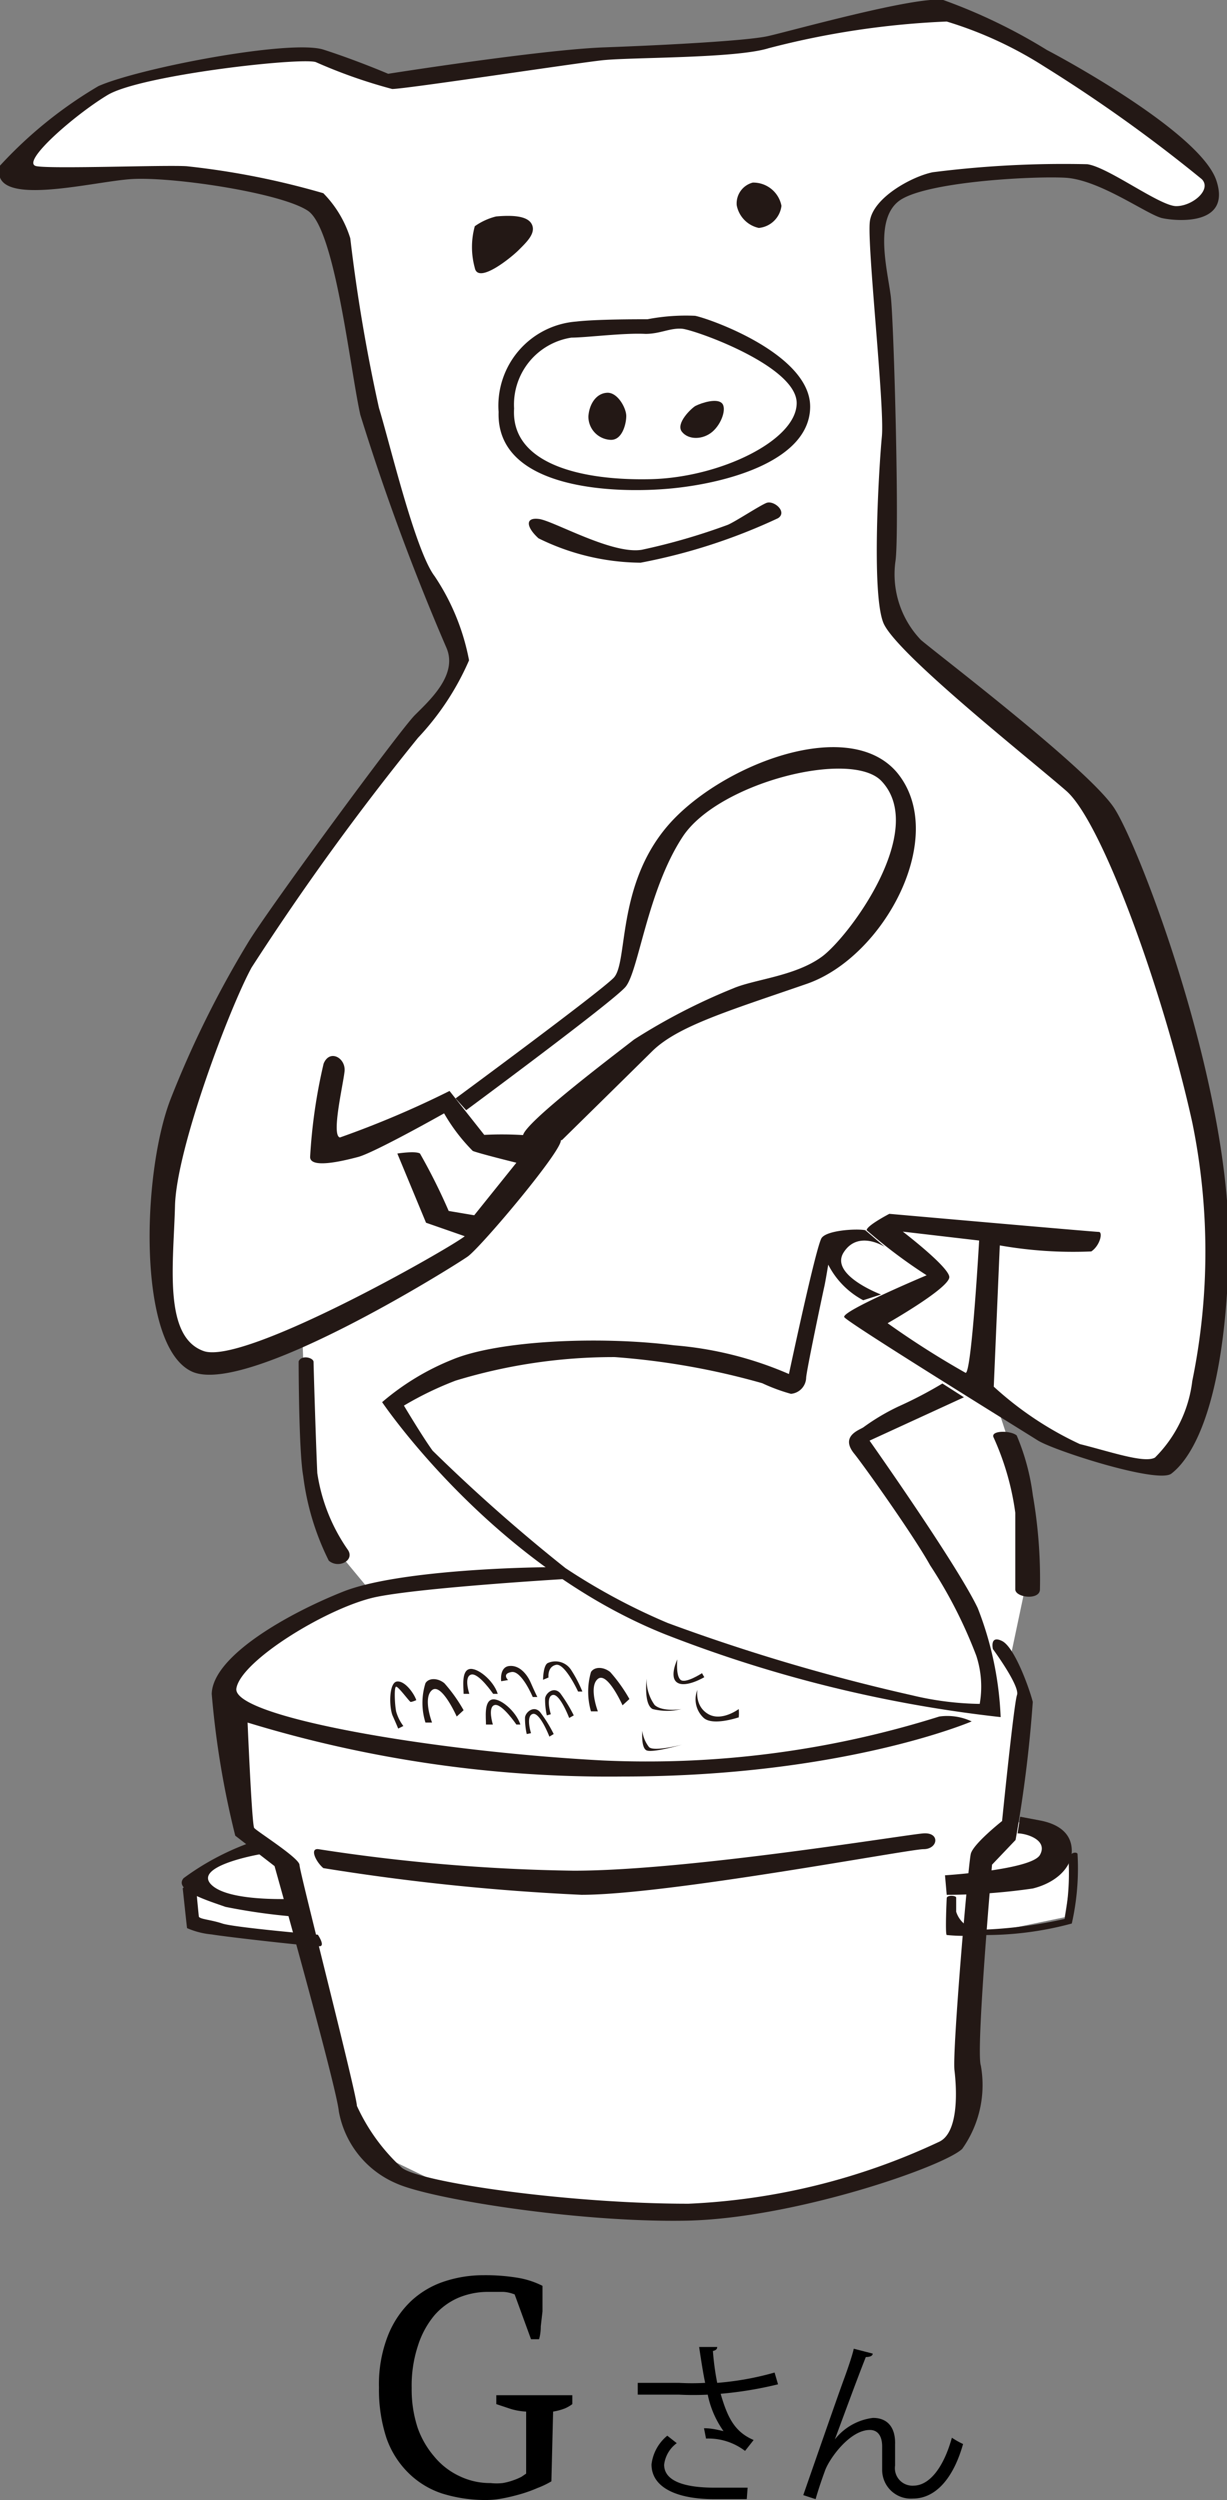 <svg xmlns="http://www.w3.org/2000/svg" viewBox="0 0 42.77 87.08"><rect x="0" y="0" width="42.77" height="87.08" fill="#808080" stroke="none"/><defs><style>.cls-1{fill:#fff;}.cls-2{fill:#231815;}</style></defs><g id="レイヤー_2" data-name="レイヤー 2"><g id="文字"><polygon class="cls-1" points="12.75 74.81 10.77 67.59 6.63 66.95 6.69 65.78 7.15 65.09 8.9 64.27 8.38 63.63 7.85 58.74 9.78 56.76 12.86 55.36 11.41 53.61 10.71 50.99 10.53 46.33 7.91 47.44 6.57 47.26 5.58 45.4 5.99 39.22 7.56 35.55 9.72 31.48 12.63 27.63 14.61 25.18 15.95 23.26 15.08 20.58 13.39 16.45 12.34 11.55 11.46 7.53 10.01 6.66 6.98 6.13 4.36 5.96 0.81 6.25 0.46 5.61 3.37 3.28 5.64 2.46 10.65 1.88 12.57 2.58 13.97 2.87 18.11 2.29 21.72 1.82 25.33 1.71 28.36 1.13 32.67 0.31 36.86 2.23 40.53 4.68 41.93 5.84 42.34 6.6 41.93 7.24 40.53 7.24 37.85 6.02 34.36 5.96 31.8 6.43 30.75 7.36 30.75 11.9 30.92 18.6 30.98 20.99 31.8 22.68 36.63 26.41 38.44 28.33 40.24 32.81 42.11 39.92 42.34 43.24 42.34 45.75 41.93 48.31 41.12 50.35 40.53 51.05 37.21 50.52 34.71 48.83 35.64 51.69 35.76 55.18 35.23 57.69 35.76 59.2 35.52 61.07 35.29 63.4 36.51 63.8 37.1 64.33 37.39 65.09 37.11 66.78 34.12 67.4 33.83 71.09 33.66 73.94 32.73 75.11 28.36 76.45 24.16 77.14 16.13 76.45 12.75 74.81"/><path class="cls-2" d="M38.84,28.15c-.89-1.36-6.12-5.33-6.74-5.86a3.31,3.31,0,0,1-.89-2.72c.15-.88-.05-8.36-.16-9.25s-.58-2.62.26-3.3,4.6-.89,5.81-.83S40,7.49,40.52,7.6s2.4.26,1.88-1.31-4.86-4-5.91-4.55A19.28,19.28,0,0,0,32.88,0c-.94-.15-5.39,1.1-6.12,1.26s-3.5.31-5.7.39-7.53.92-7.53.92-1.1-.47-2.25-.84S4.85,2.37,3.43,3A14.94,14.94,0,0,0,0,5.77c-.41,1.51,3.14.57,4.55.47s5.23.47,6.18,1.1,1.46,5.44,1.83,7.11a81.48,81.48,0,0,0,3,8.11c.41.94-.58,1.83-1.1,2.35S9.4,31.6,8.66,32.81A35.39,35.39,0,0,0,5.94,38.3c-1,2.61-1.15,8.58.74,9.47s9.15-3.67,9.62-4,3.45-3.87,3.24-4.08a12,12,0,0,0-2.66-.16L15.67,38a33.52,33.52,0,0,1-3.82,1.62c-.31-.06.11-1.83.16-2.3s-.52-.79-.73-.27a18.73,18.73,0,0,0-.47,3.25c0,.41,1.1.15,1.67,0s3-1.52,3-1.52a6.32,6.32,0,0,0,1,1.31c.26.1,1.52.41,1.52.41l-1.47,1.83-.89-.15a20.45,20.45,0,0,0-1-2c-.16-.1-.79,0-.79,0l1,2.41,1.35.47c-.52.42-7.68,4.5-9.1,4S6.05,44,6.1,42,8,35.11,8.77,33.7a91.22,91.22,0,0,1,5.8-8A9.37,9.37,0,0,0,16.35,23a7.89,7.89,0,0,0-1.2-2.93c-.68-.89-1.57-4.66-1.94-5.86a59.14,59.14,0,0,1-1-5.91,3.87,3.87,0,0,0-.94-1.57,27.46,27.46,0,0,0-4.76-.94c-.74-.05-4.61.1-5.23,0S2.6,4,3.75,3.31,10.39,2,11,2.16a18,18,0,0,0,2.67.94c.47,0,6.32-.89,7.32-1s4.65-.06,5.8-.42A29.36,29.36,0,0,1,33,.75a13.67,13.67,0,0,1,3.39,1.56,52.48,52.48,0,0,1,5.5,3.93c.36.36-.32.94-.89.94S38.63,5.82,37.9,5.72A36.11,36.11,0,0,0,32.51,6c-.73.15-2.09.89-2.19,1.72s.52,6.44.42,7.48-.37,5.44.05,6.49,5.12,4.76,6.38,5.86,3.4,7.06,4.39,11.55a22.4,22.4,0,0,1,0,9,4.53,4.53,0,0,1-1.3,2.67c-.37.21-1.57-.21-2.62-.47a11.81,11.81,0,0,1-3-2l.21-4.92a14.74,14.74,0,0,0,3.19.21c.31-.21.41-.68.26-.68S31,42.28,31,42.28s-.79.41-.79.57a17.81,17.81,0,0,0,2.09,1.57s-3,1.26-2.87,1.46,6.17,3.93,6.74,4.29,4.19,1.52,4.66,1.16,1.83-1.78,2-7.54S39.73,29.51,38.84,28.15ZM33.66,47.82a30.7,30.7,0,0,1-2.72-1.73s2.2-1.25,2.15-1.62-1.62-1.57-1.62-1.57l2.66.31S33.87,47.82,33.66,47.82Z"/><path class="cls-2" d="M15.88,38.26s5-3.68,5.51-4.2.09-3.19,1.87-5.28,6.28-3.89,8-1.88c1.83,2.19-.42,6.43-3.14,7.37s-4.5,1.47-5.39,2.35-3.14,3.09-3.14,3.09-1.37.27-1.36-.15,3.14-2.78,3.87-3.35a21,21,0,0,1,3.45-1.78c.74-.32,2.15-.42,3.09-1.1s3.71-4.4,2.09-6.12c-1.05-1.12-5.69.05-6.93,1.93s-1.54,4.71-2,5.24-5.55,4.29-5.55,4.29Z"/><path class="cls-2" d="M17.29,7.54c.66-.06,1.14,0,1.26.3s-.2.6-.47.87-1.42,1.2-1.53.62a2.73,2.73,0,0,1,0-1.45A2.21,2.21,0,0,1,17.29,7.54Z"/><path class="cls-2" d="M26.24,6.36a1,1,0,0,1,1,.81.88.88,0,0,1-.79.77,1,1,0,0,1-.77-.79A.75.75,0,0,1,26.24,6.36Z"/><path class="cls-2" d="M24.23,11a7.07,7.07,0,0,0-1.66.12c-.35,0-1.8,0-2.48.08a2.94,2.94,0,0,0-2.71,3.15c-.09,2.71,4.05,2.86,6.06,2.66s4.78-1,4.8-2.83S24.77,11.11,24.23,11ZM22.7,16.69c-2.39.06-4.9-.51-4.78-2.46a2.36,2.36,0,0,1,2-2.47c.51,0,1.83-.17,2.58-.13.51,0,.85-.21,1.27-.18s4,1.29,4,2.59S25.1,16.63,22.7,16.69Z"/><path class="cls-2" d="M21.18,13.68c.36,0,.65.54.65.81s-.14.86-.56.83a.81.81,0,0,1-.76-.82C20.54,14.08,20.78,13.69,21.18,13.68Z"/><path class="cls-2" d="M24.24,14.14c.24-.12.74-.27.92-.1s0,.72-.33,1-.83.29-1.06,0S24.1,14.22,24.24,14.14Z"/><path class="cls-2" d="M18.81,18.08c.53.09,2.54,1.24,3.56,1.07a21.76,21.76,0,0,0,3-.87c.26-.11,1.08-.65,1.34-.76s.75.31.41.53a20.1,20.1,0,0,1-4.79,1.55,8.17,8.17,0,0,1-3.56-.85C18.35,18.37,18.28,18,18.81,18.08Z"/><path class="cls-2" d="M30.16,42.85c-.3-.06-1.33,0-1.52.27s-1.14,4.74-1.14,4.74a12.54,12.54,0,0,0-4-1c-2.6-.33-6.14-.17-7.74.5a8.77,8.77,0,0,0-2.44,1.48s3.81,5.66,9.85,8.08a45.94,45.94,0,0,0,11.71,2.89,11.65,11.65,0,0,0-.8-3.8c-.73-1.53-3.77-5.83-3.77-5.83l3.29-1.51-.75-.48a14.44,14.44,0,0,1-1.51.79,7.5,7.5,0,0,0-1.25.74c-.16.1-.81.31-.31.92.31.38,2.07,2.85,2.64,3.88a16.18,16.18,0,0,1,1.61,3.15,3.46,3.46,0,0,1,.12,1.68,10.69,10.69,0,0,1-2.36-.3,67.34,67.34,0,0,1-8.52-2.52,21.76,21.76,0,0,1-3.56-1.91,59.6,59.6,0,0,1-4.63-4.09c-.35-.48-1-1.57-1-1.57a11.68,11.68,0,0,1,1.8-.87,18.88,18.88,0,0,1,5.55-.82,25.7,25.7,0,0,1,5.14.91,6.41,6.41,0,0,0,1,.37A.58.58,0,0,0,28.1,48c0-.21.59-3,.63-3.17s.14-.78.14-.78a2.88,2.88,0,0,0,1.22,1.24l.62-.2s-1.81-.68-1.3-1.47,1.43-.19,1.43-.19Z"/><path class="cls-2" d="M34.63,50.06a9.37,9.37,0,0,1,.76,2.63v2.67c0,.29.86.39.86,0A17.09,17.09,0,0,0,36,52.07,7.85,7.85,0,0,0,35.44,50C35.23,49.82,34.53,49.82,34.63,50.06Z"/><path class="cls-2" d="M10.41,47.42s0,3.12.16,4a9.08,9.08,0,0,0,.89,2.94c.33.29.91,0,.67-.37a6.28,6.28,0,0,1-1.07-2.68c-.05-1.08-.13-3.72-.13-3.87S10.51,47.18,10.41,47.42Z"/><path class="cls-2" d="M19.12,54.59c-.81,0-5.27.1-7.16.85S7.42,57.67,7.38,59a31.09,31.09,0,0,0,.82,4.94L9.57,65s2.16,7.68,2.24,8.54a3.38,3.38,0,0,0,2,2.51c1.21.55,6.38,1.37,10.11,1.3s8.95-1.87,9.62-2.5a3.84,3.84,0,0,0,.65-2.9c-.18-.51.39-7,.39-7l.82-.86A45.28,45.28,0,0,0,36,59.28c-.12-.47-.63-1.9-1.07-2.12s-.32.28-.32.28.95,1.29.84,1.6-.52,4.39-.52,4.39-1,.79-1.09,1.14-.65,6.87-.57,7.54.16,2.19-.55,2.5A22.86,22.86,0,0,1,24,76.76c-4.2,0-9.41-.75-10-1.26a6.69,6.69,0,0,1-1.56-2.15c0-.39-2-8.15-2-8.39s-1.5-1.18-1.58-1.29S8.63,60,8.63,60a43.11,43.11,0,0,0,13.06,1.88c7.71,0,12.18-1.92,12.18-1.92a2,2,0,0,0-1.13-.17A33.9,33.9,0,0,1,21,61.32C15,61,8.08,59.79,8.24,58.81s3.25-2.86,4.9-3.19S19.69,55,19.69,55Z"/><path class="cls-2" d="M11.1,64.41a63.67,63.67,0,0,0,8.9.75c4,0,11.6-1.26,12.19-1.3s.51.55,0,.55S23.29,66,20.27,66a79,79,0,0,1-9-.93C11,64.84,10.79,64.37,11.1,64.41Z"/><path class="cls-2" d="M14.83,60a2.29,2.29,0,0,1,0-1.37c.11-.19.43-.19.66,0a5.4,5.4,0,0,1,.67.94l-.24.22s-.53-1.19-.86-.92,0,1.13,0,1.13Z"/><path class="cls-2" d="M20.6,59.61a2.45,2.45,0,0,1,0-1.37c.12-.19.43-.19.67,0a5.4,5.4,0,0,1,.67.94l-.24.22s-.53-1.19-.86-.92,0,1.13,0,1.13Z"/><path class="cls-2" d="M16.16,59c0-.23-.08-.78.19-.86s.85.38,1,.86h-.16s-.51-.75-.77-.67-.06.67-.06.67Z"/><path class="cls-2" d="M16.94,60.07c0-.24-.07-.79.2-.87s.84.39,1,.87H18s-.51-.75-.76-.68-.06.68-.06.68Z"/><path class="cls-2" d="M17.47,58.56s-.07-.49.28-.53.62.28.75.58.23.5.23.5h-.16s-.39-.93-.74-.87-.12.28-.12.28Z"/><path class="cls-2" d="M14.51,59.22c-.06-.2-.38-.68-.67-.65s-.28.91-.15,1.2.19.44.19.44l.18-.09a1.51,1.51,0,0,1-.25-.5c-.05-.23-.08-.87,0-.87s.46.52.5.53S14.51,59.22,14.51,59.22Z"/><path class="cls-2" d="M18.36,60.4a2.56,2.56,0,0,1-.06-.56c0-.19.31-.46.53-.2a4.55,4.55,0,0,1,.47.76l-.15.09s-.33-.86-.58-.79-.06.67-.06.67Z"/><path class="cls-2" d="M19.06,59.75a2.6,2.6,0,0,1-.06-.57c0-.19.3-.46.53-.2a5.29,5.29,0,0,1,.47.77l-.16.09s-.33-.87-.58-.8-.06.67-.06.67Z"/><path class="cls-2" d="M18.93,58.51s0-.53.18-.59a.65.65,0,0,1,.8.25,4.36,4.36,0,0,1,.39.75l-.15,0s-.46-1-.77-.93-.26.44-.26.44Z"/><path class="cls-2" d="M23.61,57.8s-.3.62,0,.81.94-.19.94-.19l-.08-.14s-.58.38-.75.23S23.61,57.8,23.61,57.8Z"/><path class="cls-2" d="M24.51,59.82c.31.32,1.22,0,1.24,0a1.39,1.39,0,0,0,0-.29s-.6.45-1.07.17-.37-.84-.37-.84A.88.88,0,0,0,24.51,59.82Z"/><path class="cls-2" d="M22.54,58.47s-.11.9.21,1.06a2.07,2.07,0,0,0,1,0s-.65.11-.93-.14A1.49,1.49,0,0,1,22.54,58.47Z"/><path class="cls-2" d="M22.39,60.29s-.05.55.13.67,1.25-.19,1.25-.19-1,.26-1.15.08A1.13,1.13,0,0,1,22.39,60.29Z"/><path class="cls-2" d="M35.47,63.86c.31,0,1.07.23.78.75s-3.31.71-3.31.71L33,66a21,21,0,0,0,3-.22c.81-.2,1.36-.73,1.36-1.31s-.42-.93-1.11-1.06l-.69-.13Z"/><path class="cls-2" d="M9.05,64.59S6.68,65,7.38,65.66s3.31.46,3.31.46l.17.68a20.79,20.79,0,0,1-3-.38c-.62-.22-1.82-.58-1.46-1a9.07,9.07,0,0,1,2.22-1.2Z"/><path class="cls-2" d="M6.37,65.78s.14,1.32.15,1.38a2.76,2.76,0,0,0,.86.22c.46.08,3.61.44,3.78.41s-.08-.4-.08-.4S8.17,67.14,7.75,67s-.81-.15-.82-.25-.07-.69-.07-.76S6.4,65.65,6.37,65.78Z"/><path class="cls-2" d="M33,66.12s-.06,1.24,0,1.28a5.9,5.9,0,0,0,1.18,0A11.53,11.53,0,0,0,37.36,67a8.71,8.71,0,0,0,.2-2.42c0-.08-.31-.1-.31.26a8.49,8.49,0,0,1-.14,2,15.56,15.56,0,0,1-3,.38.91.91,0,0,1-.78-.63c0-.22,0-.41,0-.49S33,66,33,66.12Z"/><path d="M19.22,86.43a3.08,3.08,0,0,1-.48.23,5,5,0,0,1-.58.21c-.21.06-.41.11-.62.15a3.09,3.09,0,0,1-.58.06,5.06,5.06,0,0,1-1.56-.23,3,3,0,0,1-1.17-.72,3.17,3.17,0,0,1-.76-1.21,5.4,5.4,0,0,1-.26-1.76,4.64,4.64,0,0,1,.31-1.8,3.36,3.36,0,0,1,.82-1.22,3.13,3.13,0,0,1,1.17-.68,4.3,4.3,0,0,1,1.33-.21,6.87,6.87,0,0,1,1.21.09,3,3,0,0,1,.86.28c0,.11,0,.24,0,.4l0,.49-.06.52q0,.25-.06.45h-.28l-.57-1.56a1.25,1.25,0,0,0-.4-.09l-.55,0a2.69,2.69,0,0,0-1,.2,2.33,2.33,0,0,0-.85.62,3.1,3.1,0,0,0-.57,1.05,4.43,4.43,0,0,0-.22,1.48,4.27,4.27,0,0,0,.21,1.39,3.13,3.13,0,0,0,.58,1,2.52,2.52,0,0,0,.88.68,2.44,2.44,0,0,0,1.08.24,1.93,1.93,0,0,0,.42,0,2.11,2.11,0,0,0,.38-.1,2,2,0,0,0,.28-.12l.16-.11V84a2.26,2.26,0,0,1-.53-.09l-.51-.17v-.31h2.65v.31a1.27,1.27,0,0,1-.26.15,2,2,0,0,1-.41.11Z"/><path d="M27.12,83.05a13.25,13.25,0,0,1-2,.33c.24.83.49,1.33,1.15,1.61l-.3.38a2.1,2.1,0,0,0-1.36-.43l-.07-.36c.3,0,.52.07.68.1a3.32,3.32,0,0,1-.55-1.27,10,10,0,0,1-1,0l-1.44,0V83h1.44a8.44,8.44,0,0,0,.91,0c-.07-.33-.14-.78-.21-1.25H25c0,.08-.06.12-.15.14A9.18,9.18,0,0,0,25,83a10.26,10.26,0,0,0,2-.36Zm-1.09,4-1.14,0c-1.27,0-2.18-.39-2.18-1.21a1.52,1.52,0,0,1,.55-1l.33.26a1.09,1.09,0,0,0-.44.75c0,.6.78.8,1.75.8.54,0,.85,0,1.16,0Z"/><path d="M28,86.91c.45-1.29,1.2-3.45,1.44-4.1.12-.33.28-.8.32-1l.66.17c0,.09-.12.12-.24.12-.33.83-.85,2.26-1.08,2.87h0a2,2,0,0,1,1.33-.75c.53,0,.79.36.77.93l0,.73a.61.61,0,0,0,.64.7c.55,0,1.05-.62,1.34-1.67a3,3,0,0,0,.39.22c-.33,1.17-.94,1.9-1.75,1.9a1,1,0,0,1-1.07-1c0-.12,0-.68,0-.81,0-.38-.16-.58-.43-.58-.7,0-1.41,1-1.56,1.41-.08.22-.22.61-.33,1Z"/></g></g></svg>